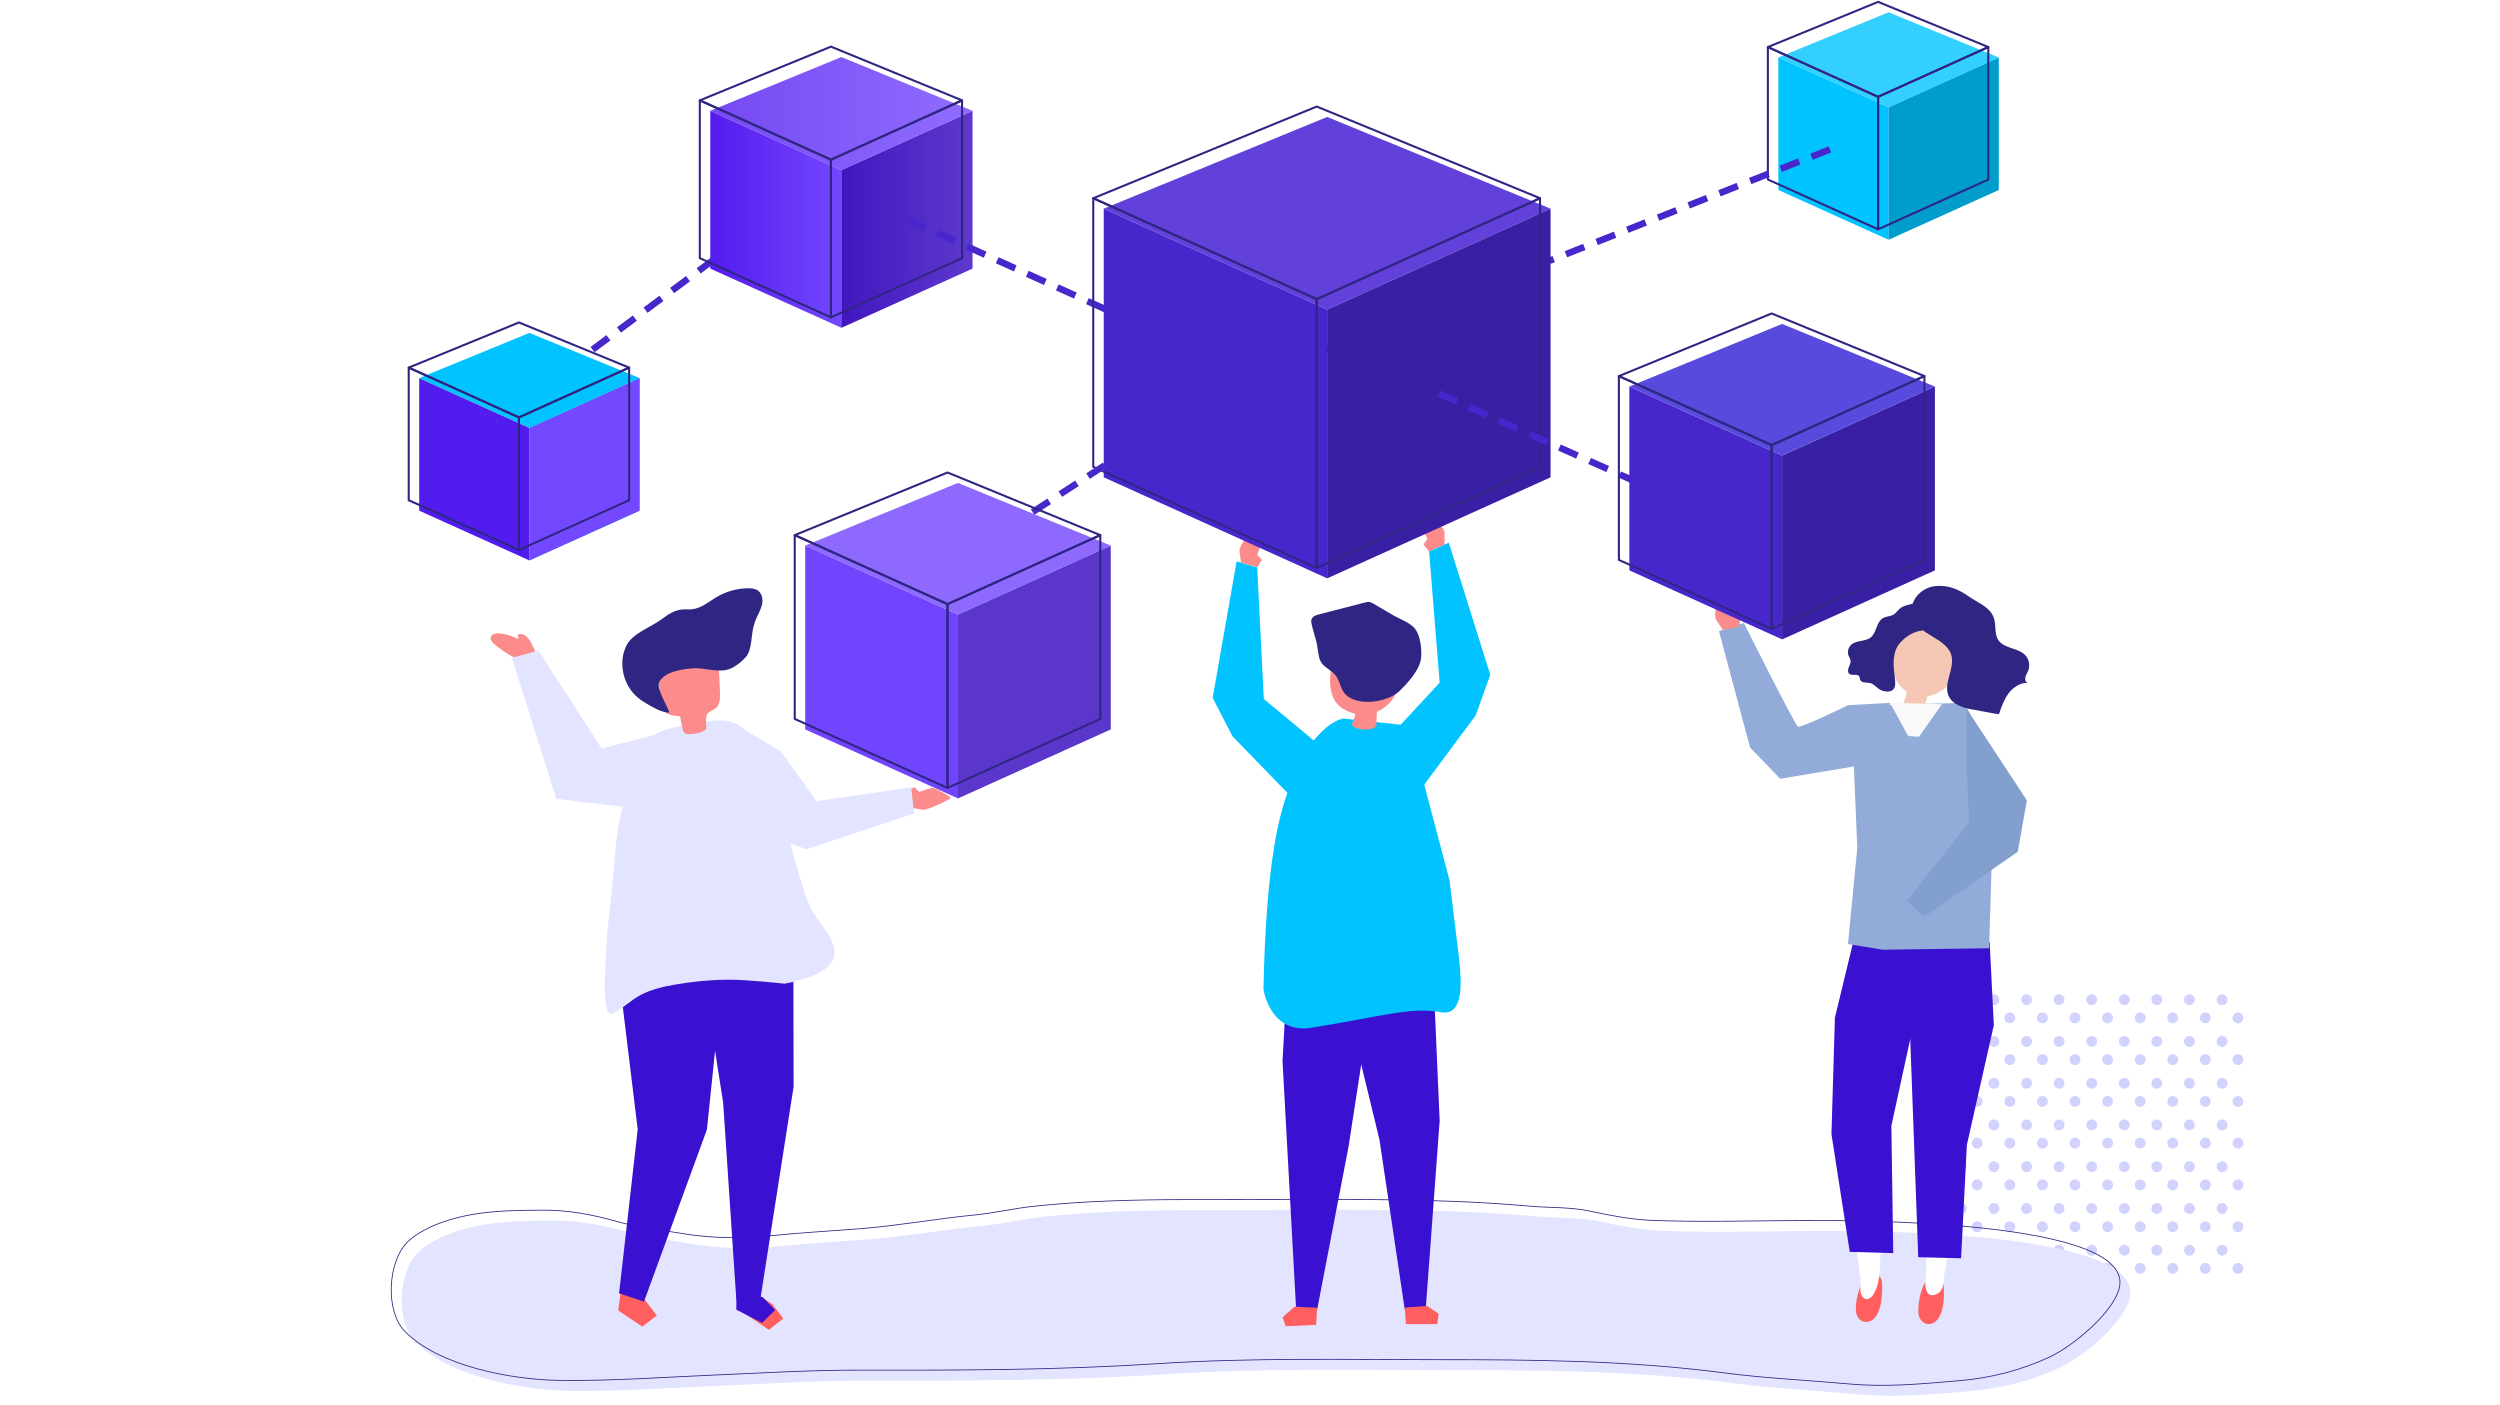 <svg xmlns="http://www.w3.org/2000/svg" xmlns:xlink="http://www.w3.org/1999/xlink" id="Layer_1" x="0px" y="0px" viewBox="0 0 2391 1344" style="enable-background:new 0 0 2391 1344;" xml:space="preserve"><style type="text/css">	.st0{fill:#FFFFFF;}	.st1{opacity:0.4;}	.st2{fill:#8F8FFF;}	.st3{fill:#E3E4FF;}	.st4{fill:none;stroke:#2F2683;stroke-width:0.798;stroke-linecap:round;stroke-linejoin:round;stroke-miterlimit:10;}	.st5{fill:#3A11D1;}	.st6{fill:#FF5F5F;}	.st7{fill:#00C3FF;}	.st8{fill:#FC8B8B;}	.st9{fill:#2F2683;}	.st10{fill:#92ABD9;}	.st11{fill:#F4C8B4;}	.st12{fill:#F9F9FA;}	.st13{fill:#4727CC;}	.st14{fill:url(#SVGID_1_);}	.st15{fill:url(#SVGID_2_);}	.st16{opacity:0.2;enable-background:new    ;}	.st17{fill:url(#SVGID_3_);}	.st18{opacity:0.2;fill:#FFFFFF;enable-background:new    ;}	.st19{fill:none;stroke:#2F2683;stroke-width:2;stroke-linecap:round;stroke-linejoin:round;stroke-miterlimit:10;}	.st20{fill:#531CEF;}	.st21{fill:#7448FF;}	.st22{fill:#7144FD;}	.st23{fill:#584ADD;}			.st24{fill:none;stroke:#2F2683;stroke-width:2;stroke-linecap:round;stroke-linejoin:round;stroke-miterlimit:10;enable-background:new    ;}	.st25{fill:#829FCE;}</style><rect class="st0" width="2391" height="1344"></rect><g class="st1">	<g>		<circle class="st2" cx="2140.4" cy="1213.1" r="5.2"></circle>		<circle class="st2" cx="2109.2" cy="1213.1" r="5.2"></circle>		<circle class="st2" cx="2078" cy="1213.1" r="5.2"></circle>		<path class="st2" d="M2046.9,1207.9c2.9,0,5.2,2.3,5.2,5.2s-2.3,5.2-5.2,5.2c-2.9,0-5.2-2.3-5.2-5.2S2044,1207.9,2046.9,1207.9z"></path>		<circle class="st2" cx="2015.7" cy="1213.1" r="5.2"></circle>		<circle class="st2" cx="1984.5" cy="1213.1" r="5.2"></circle>		<circle class="st2" cx="1953.4" cy="1213.1" r="5.2"></circle>		<circle class="st2" cx="1922.2" cy="1213.1" r="5.2"></circle>		<circle class="st2" cx="1891" cy="1213.1" r="5.2"></circle>		<circle class="st2" cx="1859.9" cy="1213.1" r="5.2"></circle>	</g>	<g>		<circle class="st2" cx="2125.2" cy="1195.7" r="5.2"></circle>		<circle class="st2" cx="2094" cy="1195.7" r="5.2"></circle>		<circle class="st2" cx="2062.8" cy="1195.7" r="5.2"></circle>		<circle class="st2" cx="2031.7" cy="1195.7" r="5.2"></circle>		<circle class="st2" cx="2000.5" cy="1195.7" r="5.2"></circle>		<circle class="st2" cx="1969.3" cy="1195.7" r="5.2"></circle>		<circle class="st2" cx="1938.2" cy="1195.7" r="5.2"></circle>		<circle class="st2" cx="1907" cy="1195.7" r="5.2"></circle>		<circle class="st2" cx="1875.8" cy="1195.7" r="5.2"></circle>	</g>	<g>		<circle class="st2" cx="2140.4" cy="1173.2" r="5.2"></circle>		<circle class="st2" cx="2109.2" cy="1173.2" r="5.2"></circle>		<circle class="st2" cx="2078" cy="1173.2" r="5.2"></circle>		<path class="st2" d="M2046.9,1168c2.9,0,5.2,2.3,5.2,5.2s-2.3,5.2-5.2,5.2c-2.9,0-5.2-2.3-5.2-5.2S2044,1168,2046.9,1168z"></path>		<circle class="st2" cx="2015.7" cy="1173.2" r="5.2"></circle>		<circle class="st2" cx="1984.5" cy="1173.2" r="5.2"></circle>		<circle class="st2" cx="1953.4" cy="1173.2" r="5.2"></circle>		<circle class="st2" cx="1922.2" cy="1173.2" r="5.2"></circle>		<circle class="st2" cx="1891" cy="1173.2" r="5.2"></circle>		<circle class="st2" cx="1859.9" cy="1173.2" r="5.2"></circle>	</g>	<g>		<circle class="st2" cx="2125.2" cy="1155.8" r="5.2"></circle>		<circle class="st2" cx="2094" cy="1155.8" r="5.2"></circle>		<circle class="st2" cx="2062.8" cy="1155.8" r="5.2"></circle>		<circle class="st2" cx="2031.7" cy="1155.8" r="5.2"></circle>		<circle class="st2" cx="2000.5" cy="1155.8" r="5.2"></circle>		<circle class="st2" cx="1969.3" cy="1155.8" r="5.2"></circle>		<circle class="st2" cx="1938.2" cy="1155.8" r="5.2"></circle>		<circle class="st2" cx="1907" cy="1155.8" r="5.2"></circle>		<circle class="st2" cx="1875.8" cy="1155.8" r="5.2"></circle>	</g>	<g>		<circle class="st2" cx="2140.4" cy="1133.2" r="5.2"></circle>		<circle class="st2" cx="2109.2" cy="1133.2" r="5.2"></circle>		<circle class="st2" cx="2078" cy="1133.2" r="5.2"></circle>		<path class="st2" d="M2046.9,1128c2.9,0,5.2,2.3,5.2,5.2s-2.3,5.2-5.2,5.2c-2.9,0-5.2-2.3-5.2-5.2S2044,1128,2046.9,1128z"></path>		<circle class="st2" cx="2015.7" cy="1133.2" r="5.2"></circle>		<circle class="st2" cx="1984.5" cy="1133.2" r="5.2"></circle>		<circle class="st2" cx="1953.4" cy="1133.2" r="5.2"></circle>		<circle class="st2" cx="1922.2" cy="1133.2" r="5.2"></circle>		<circle class="st2" cx="1891" cy="1133.2" r="5.2"></circle>		<circle class="st2" cx="1859.9" cy="1133.2" r="5.2"></circle>	</g>	<g>		<circle class="st2" cx="2125.2" cy="1115.8" r="5.2"></circle>		<circle class="st2" cx="2094" cy="1115.8" r="5.2"></circle>		<circle class="st2" cx="2062.8" cy="1115.8" r="5.2"></circle>		<circle class="st2" cx="2031.7" cy="1115.8" r="5.2"></circle>		<circle class="st2" cx="2000.5" cy="1115.8" r="5.2"></circle>		<circle class="st2" cx="1969.3" cy="1115.8" r="5.2"></circle>		<circle class="st2" cx="1938.2" cy="1115.8" r="5.2"></circle>		<circle class="st2" cx="1907" cy="1115.8" r="5.2"></circle>		<circle class="st2" cx="1875.8" cy="1115.8" r="5.2"></circle>	</g>	<g>		<circle class="st2" cx="2140.4" cy="1093.3" r="5.2"></circle>		<circle class="st2" cx="2109.2" cy="1093.3" r="5.2"></circle>		<circle class="st2" cx="2078" cy="1093.3" r="5.2"></circle>		<path class="st2" d="M2046.9,1088.1c2.9,0,5.2,2.3,5.2,5.2s-2.3,5.2-5.2,5.2c-2.9,0-5.2-2.3-5.2-5.2S2044,1088.1,2046.9,1088.1z"></path>		<circle class="st2" cx="2015.7" cy="1093.3" r="5.2"></circle>		<circle class="st2" cx="1984.5" cy="1093.3" r="5.2"></circle>		<circle class="st2" cx="1953.4" cy="1093.3" r="5.2"></circle>		<circle class="st2" cx="1922.2" cy="1093.3" r="5.2"></circle>		<circle class="st2" cx="1891" cy="1093.3" r="5.2"></circle>		<circle class="st2" cx="1859.9" cy="1093.3" r="5.2"></circle>	</g>	<g>		<circle class="st2" cx="2125.2" cy="1075.9" r="5.2"></circle>		<circle class="st2" cx="2094" cy="1075.9" r="5.2"></circle>		<circle class="st2" cx="2062.8" cy="1075.9" r="5.2"></circle>		<circle class="st2" cx="2031.7" cy="1075.9" r="5.2"></circle>		<circle class="st2" cx="2000.5" cy="1075.9" r="5.2"></circle>		<circle class="st2" cx="1969.3" cy="1075.9" r="5.2"></circle>		<circle class="st2" cx="1938.2" cy="1075.9" r="5.2"></circle>		<circle class="st2" cx="1907" cy="1075.9" r="5.2"></circle>		<circle class="st2" cx="1875.8" cy="1075.9" r="5.2"></circle>	</g>	<g>		<circle class="st2" cx="2140.4" cy="1053.4" r="5.2"></circle>		<circle class="st2" cx="2109.2" cy="1053.4" r="5.2"></circle>		<circle class="st2" cx="2078" cy="1053.4" r="5.2"></circle>		<path class="st2" d="M2046.9,1048.2c2.9,0,5.2,2.3,5.2,5.2s-2.3,5.2-5.2,5.2c-2.9,0-5.2-2.3-5.2-5.2S2044,1048.2,2046.9,1048.2z"></path>		<circle class="st2" cx="2015.7" cy="1053.4" r="5.2"></circle>		<circle class="st2" cx="1984.5" cy="1053.4" r="5.2"></circle>		<circle class="st2" cx="1953.4" cy="1053.4" r="5.2"></circle>		<circle class="st2" cx="1922.2" cy="1053.4" r="5.2"></circle>		<circle class="st2" cx="1891" cy="1053.4" r="5.2"></circle>		<circle class="st2" cx="1859.9" cy="1053.4" r="5.2"></circle>	</g>	<g>		<circle class="st2" cx="2125.2" cy="1036" r="5.2"></circle>		<circle class="st2" cx="2094" cy="1036" r="5.2"></circle>		<circle class="st2" cx="2062.8" cy="1036" r="5.2"></circle>		<circle class="st2" cx="2031.7" cy="1036" r="5.2"></circle>		<circle class="st2" cx="2000.5" cy="1036" r="5.2"></circle>		<circle class="st2" cx="1969.3" cy="1036" r="5.2"></circle>		<circle class="st2" cx="1938.2" cy="1036" r="5.2"></circle>		<circle class="st2" cx="1907" cy="1036" r="5.2"></circle>		<circle class="st2" cx="1875.8" cy="1036" r="5.2"></circle>	</g>	<g>		<circle class="st2" cx="2140.4" cy="1013.4" r="5.2"></circle>		<circle class="st2" cx="2109.2" cy="1013.4" r="5.2"></circle>		<circle class="st2" cx="2078" cy="1013.4" r="5.2"></circle>		<path class="st2" d="M2046.9,1008.2c2.9,0,5.2,2.3,5.2,5.2s-2.3,5.2-5.2,5.2c-2.9,0-5.2-2.3-5.2-5.2S2044,1008.2,2046.9,1008.2z"></path>		<circle class="st2" cx="2015.7" cy="1013.4" r="5.2"></circle>		<circle class="st2" cx="1984.5" cy="1013.4" r="5.2"></circle>		<circle class="st2" cx="1953.4" cy="1013.4" r="5.2"></circle>		<circle class="st2" cx="1922.2" cy="1013.4" r="5.2"></circle>		<circle class="st2" cx="1891" cy="1013.4" r="5.2"></circle>		<circle class="st2" cx="1859.9" cy="1013.4" r="5.2"></circle>	</g>	<g>		<circle class="st2" cx="2125.2" cy="996" r="5.2"></circle>		<circle class="st2" cx="2094" cy="996" r="5.2"></circle>		<circle class="st2" cx="2062.8" cy="996" r="5.2"></circle>		<circle class="st2" cx="2031.7" cy="996" r="5.2"></circle>		<circle class="st2" cx="2000.5" cy="996" r="5.2"></circle>		<circle class="st2" cx="1969.3" cy="996" r="5.2"></circle>		<circle class="st2" cx="1938.2" cy="996" r="5.2"></circle>		<circle class="st2" cx="1907" cy="996" r="5.2"></circle>		<circle class="st2" cx="1875.8" cy="996" r="5.2"></circle>	</g>	<g>		<circle class="st2" cx="2140.4" cy="973.5" r="5.2"></circle>		<circle class="st2" cx="2109.2" cy="973.5" r="5.2"></circle>		<circle class="st2" cx="2078" cy="973.5" r="5.2"></circle>		<path class="st2" d="M2046.9,968.3c2.9,0,5.2,2.3,5.2,5.2s-2.3,5.2-5.2,5.2c-2.9,0-5.2-2.3-5.2-5.2S2044,968.3,2046.9,968.3z"></path>		<circle class="st2" cx="2015.7" cy="973.5" r="5.2"></circle>		<circle class="st2" cx="1984.5" cy="973.5" r="5.2"></circle>		<circle class="st2" cx="1953.4" cy="973.5" r="5.2"></circle>		<circle class="st2" cx="1922.2" cy="973.5" r="5.2"></circle>		<circle class="st2" cx="1891" cy="973.5" r="5.2"></circle>		<circle class="st2" cx="1859.9" cy="973.5" r="5.2"></circle>	</g>	<g>		<circle class="st2" cx="2125.2" cy="956.1" r="5.2"></circle>		<circle class="st2" cx="2094" cy="956.1" r="5.2"></circle>		<circle class="st2" cx="2062.8" cy="956.1" r="5.2"></circle>		<circle class="st2" cx="2031.7" cy="956.1" r="5.2"></circle>		<circle class="st2" cx="2000.5" cy="956.1" r="5.2"></circle>		<circle class="st2" cx="1969.3" cy="956.1" r="5.2"></circle>		<circle class="st2" cx="1938.2" cy="956.1" r="5.2"></circle>		<circle class="st2" cx="1907" cy="956.1" r="5.2"></circle>		<circle class="st2" cx="1875.8" cy="956.1" r="5.2"></circle>	</g></g><g>	<path class="st3" d="M1142.7,1157.3c-48.4,0.1-96.8,1.3-145.2,6.5c-18.2,2-36.1,6.3-54.3,8.1c-36.5,3.5-72.3,10.1-108.9,13.1  c-29.5,2.4-59.1,3.9-88.5,7c-27.6,2.9-58.1,2.2-85.4-2.6c-20.2-3.5-40.6-5.5-60.5-11.2c-22.3-6.4-46.5-10.9-69.7-10.8  c-33.1,0.2-65.3,0.3-97,11.5c-11.1,3.9-24.7,10.4-33.2,18.7c-19.3,19-21.9,66.3-2.6,85.9c32.5,33.1,101.9,46.1,147.4,46.7  c49.9,0.7,98.4-3,148.4-5.1c46.5-2,92.8-4.8,139.3-4.7c95,0.2,190.1,0,284.9-6.2c89.1-5.8,178.5-3.8,267.8-3.8  c91.6,0,182.6,0.7,273.5,12.6c39.6,5.2,80,7,119.8,10.6c35.7,3.3,69.9-0.1,105.4-3.1c29.8-2.5,59.5-10,86.5-22.7  c21.4-10,59.7-41.2,66.3-65.1c18.4-67.1-259.9-65.5-302.6-65.4c-47.8,0.2-96,1.7-143.7-0.1c-20.1-0.8-39.9-4.6-59.5-8.8  c-19.5-4.2-39.2-3.1-59-4.9c-82.6-7.4-165.4-6.3-248.2-6.3C1196.7,1157.4,1169.7,1157.2,1142.7,1157.3z"></path></g><g>	<path class="st4" d="M1132.7,1147.3c-48.4,0.1-96.8,1.3-145.2,6.5c-18.2,2-36.1,6.3-54.3,8.1c-36.5,3.5-72.3,10.1-108.9,13.1  c-29.5,2.4-59.1,3.9-88.5,7c-27.6,2.9-58.1,2.2-85.4-2.6c-20.2-3.5-40.6-5.5-60.5-11.2c-22.3-6.4-46.5-10.9-69.7-10.8  c-33.1,0.2-65.3,0.3-97,11.5c-11.1,3.9-24.7,10.4-33.2,18.7c-19.3,19-21.9,66.3-2.6,85.9c32.5,33.1,101.9,46.1,147.4,46.7  c49.9,0.7,98.4-3,148.4-5.1c46.5-2,92.8-4.8,139.3-4.7c95,0.2,190.1,0,284.9-6.2c89.1-5.8,178.5-3.8,267.8-3.8  c91.6,0,182.6,0.7,273.5,12.6c39.6,5.2,80,7,119.8,10.6c35.7,3.3,69.9-0.1,105.4-3.1c29.8-2.5,59.5-10,86.5-22.7  c21.4-10,59.7-41.2,66.3-65.1c18.4-67.1-259.9-65.5-302.6-65.4c-47.8,0.2-96,1.7-143.7-0.1c-20.1-0.8-39.9-4.6-59.5-8.8  c-19.5-4.2-39.2-3.1-59-4.9c-82.6-7.4-165.4-6.3-248.2-6.3C1186.7,1147.4,1159.7,1147.2,1132.7,1147.3z"></path></g><g>	<g>		<g>			<g>				<g>					<polygon class="st5" points="1372.3,966.4 1376.9,1072 1363.6,1251.5 1343.6,1253 1319.3,1089.9 1285.8,951.9      "></polygon>				</g>			</g>			<g>				<polygon class="st6" points="1344.6,1266.4 1374.6,1266.4 1375.9,1256.5 1365.1,1249 1343.5,1250.6     "></polygon>			</g>		</g>		<g>			<g>				<g>					<polygon class="st5" points="1231,935 1226.6,1014.8 1239.6,1252.1 1259.6,1253.1 1289.6,1097.5 1316,926.8      "></polygon>				</g>			</g>			<g>				<polygon class="st6" points="1258.8,1267.1 1229.6,1268.4 1226.6,1259.9 1238,1249.7 1259.6,1250.8     "></polygon>			</g>		</g>		<g>			<g>				<path class="st7" d="M1347.2,693.9l-62.4-6.7c0,0-34.7,3.7-58.3,86.1c-13.1,45.9-17.1,118.1-18.1,173.2     c1.5,7.9,10,42.3,46.2,36.4c62.2-10,95.3-20.1,122.3-15c23.1,5,21.1-26.7,18.6-51l-9.2-75L1347.2,693.9z"></path>			</g>		</g>		<g>			<g>				<path class="st8" d="M1335.2,616.2c-15.7-3.5-31.9-6.6-47.7-3.5c-3.4,0.7-7.1,1.9-9,4.9c-0.7,1.2-1.1,2.5-1.5,3.8     c-4,14.8-9,36.7,0.7,50.3c1.9,2.6,4.3,4.7,7,6.3c3.6,2.2,7.5,3.8,11.6,4.6c-0.8,3.7-2,7.3-3.5,10.7c3.6,5.4,20.4,6.1,23.5,0.9     c0.2-4.5,0.3-9,0.5-13.5c2-0.8,4-1.8,5.9-3.1c7.2-4.7,11.9-11.9,14.7-19.9c3-8.7,7.2-17,9.9-26c1-3.2,1.8-6.9,0.1-9.9     c-1.8-3.1-5.7-4.2-9.3-5C1337.2,616.7,1336.2,616.4,1335.2,616.2z"></path>			</g>			<g>				<g>					<path class="st9" d="M1342.1,657.2c7.6-7.8,16.4-18.6,17.1-28.5c0.6-8.1-0.6-19.3-5.1-26.3c-4.3-6.6-15.2-10.2-21.7-14      c-6.1-3.6-12.2-7.2-18.4-10.8c-1.3-0.7-2.6-1.5-4-1.8c-1.7-0.3-3.5,0.1-5.2,0.6c-14.5,3.7-28.9,7.5-43.4,11.2      c-2.8,0.7-5.9,1.8-7,4.5c-0.6,1.6-0.3,3.5,0.1,5.2c1.6,7.5,4.8,15.2,5.6,22.8c1.2,6,1,11.4,5.4,15.8c4.1,4.1,9.6,6.4,12.9,11.5      c2.4,3.7,3.3,8.1,5.2,12c8.5,17.9,42.8,13.1,54.7,1.7C1339.4,659.9,1340.7,658.6,1342.1,657.2z"></path>				</g>			</g>		</g>	</g>	<g>		<polygon class="st7" points="1334,699.2 1376.9,652.9 1366.8,527.3 1385.6,519 1425.3,645.4 1411.3,684.3 1353.8,761.6   "></polygon>	</g>	<g>		<path class="st8" d="M1381.6,520.8c0,0,0-11.3,0-11.5c0-4.2-10.6-14-13.2-17.5c-1.5-2-8.6,8.9-8.7,10.7c-0.1,3.1,4.3,9.7,5.5,12.9   l-3.8,5.4l5.3,6.5L1381.6,520.8z"></path>	</g>	<g>		<polygon class="st7" points="1257.3,708.9 1208.7,668.5 1202.4,542.7 1182.7,536.9 1159.8,667.4 1178.7,704.1 1245.8,773.3   "></polygon>	</g>	<g>		<path class="st8" d="M1186.9,538.1c0,0-1.5-11.2-1.5-11.4c-0.5-4.2,8.7-15.2,10.9-19.1c1.3-2.2,9.7,7.7,10,9.5   c0.5,3-3,10.2-3.8,13.5l4.4,4.8l-4.4,7.1L1186.9,538.1z"></path>	</g></g><g>	<g>		<path class="st8" d="M495.1,630.6c-7.8-3.8-15.2-8.6-22-14.2c-2.2-1.8-4.5-4.4-3.7-7.1c0.9-3.1,5-3.8,8.3-3.5   c6.1,0.5,12.1,2.3,17.5,5.2c1.3-0.4-0.4-2.6,0.2-3.8c0.3-0.6,1-0.8,1.6-0.8c8.8-0.5,12.2,11.5,15.2,17.2   c-6.1,3.2-12.5,3.3-17.9,8.2L495.1,630.6z"></path>	</g>	<g>		<g>			<path class="st8" d="M871.5,772.7c0,0,11.2,1.6,11.4,1.7c4.2,0.6,22.3-8.5,26.2-10.7c2.2-1.2-14.5-9.7-16.3-10    c-3-0.6-10.2,2.9-13.6,3.6l-4.8-4.5l-7.2,4.3L871.5,772.7z"></path>		</g>		<g>			<g>				<polygon class="st6" points="592.9,1241.1 591.3,1253.4 614.3,1268.8 628.2,1258.1 617.5,1244.2 594.5,1228.8     "></polygon>			</g>			<g>				<g>					<g>						<polygon class="st5" points="592.1,1236.9 609.9,1080.1 588.5,904.4 593.3,867.1 688.7,863.4 692.2,924.2 676.1,1080.3        615.9,1244.9       "></polygon>					</g>				</g>			</g>			<g>				<polygon class="st3" points="703.9,693.3 746.8,718.5 780.8,766.2 871.4,753 874.3,778 771.3,812.3 718.6,792.5     "></polygon>			</g>			<g>				<polygon class="st6" points="713.9,1244.1 712.3,1256.4 735.3,1271.8 749.2,1261.1 738.5,1247.2 715.5,1231.8     "></polygon>			</g>			<g>				<g>					<g>						<polygon class="st5" points="758.7,881 759,1039.3 727.1,1243.1 704.2,1242.9 691.6,1054.4 662.1,865.8       "></polygon>					</g>					<g>						<polygon class="st5" points="704.2,1252.6 728.9,1265.2 741.4,1252.9 729.1,1240.4 704.3,1240.2       "></polygon>					</g>				</g>			</g>			<g>				<g>					<path class="st3" d="M578.6,934.9c0.2-6.9,0.6-12.6,0.7-14.6c0.5-18.4,2.1-36.8,4.4-55c2.1-16.4,4.7-57,7.5-73.3      c2.3-13.4,10.4-47,16.2-59.4c14.5-31,10-33.9,73.6-43.1c27.9-4,34.5,13.3,57.3,33.3c2.2,2,2.1,13.7,2.6,16.8      c0.9,5.5,1.9,10.9,3,16.4c0.9,4.3,1.9,8.5,3,12.8l0,0c0,0,19.1,87.1,31.8,105.6s38.8,44.4-4.9,60.2c-7.8,2.5-15.6,4.9-23.6,6.2      c0,0-35.8-4-54.2-3.8c-16.9,0.1-34,1.8-50.6,4.7c-11.1,1.9-22.5,4.6-32.5,9.8c-9.5,5-16.4,12.3-26,17.4c-0.9,0.5-1.9,1-3,0.8      C578.4,968.8,578.2,949.3,578.6,934.9z"></path>				</g>			</g>			<g>				<g>					<path class="st8" d="M675.3,697.4c-2.6,2.5-9.7,5.2-18.1,4.6c-1.7-0.1-3.2-1.3-3.7-2.9c-1.4-4.6-2.4-9.3-3.1-14.1      c-6.3-0.3-13.7-1.2-16.6-6.8c-0.9-1.8-1.1-3.8-1.4-5.7c-1-8.1-2.1-16.2-3.1-24.4c-0.4-2.8-0.7-5.7,0-8.4      c1.3-4.8,5.7-8.1,10.1-10.3c11.3-5.7,25.1-7.2,36.8-2.2c3.1,1.3,6.1,3.1,8.1,5.8c3.1,4.2,3.4,9.7,3.7,14.9      c0.2,4.8,0.4,9.6,0.6,14.4c0.2,5.5,0.1,11.9-4.3,15.3c-2.3,1.8-5.5,2.5-7.4,4.7C673.7,686.3,676.1,692.3,675.3,697.4z"></path>				</g>				<g>					<g>						<path class="st9" d="M720.6,599.4c0.6-2.3,1.3-4.5,2.2-6.7c1.9-4.7,4.7-9.1,5.9-14.1c1.2-4.9,0.3-10.9-3.8-13.8       c-2.7-1.9-6.1-2.2-9.4-2.2c-10.8,0.1-21.6,3.2-30.8,8.8c-8.8,5.4-16.1,12-26.8,11.4c-10.1-0.6-16.2,2.8-24.5,9       c-9.1,6.8-22.5,11.8-30.2,19.8c-3.2,3.3-5.2,7.6-6.5,12.1c-4.4,15.4,1,33.1,13.2,43.4c2.7,2.3,5.8,4.3,8.9,6.1       c6.4,3.7,14.2,8.4,21.4,8.3c-1.7-6-12.8-23-9.7-29.2c4.9-9.9,22-12.3,31.5-13.1c10.4-0.9,21.2,3.3,31.4,1.8       c7.3-1.1,15.1-7.2,20-12.7C719.1,621.7,718.5,607.7,720.6,599.4z"></path>					</g>				</g>			</g>			<g>				<polygon class="st3" points="625.4,703 575.3,715.9 515,622.2 489.6,629.1 532,764 629.6,775.7     "></polygon>			</g>		</g>	</g></g><g>	<g id="XMLID_266_">		<path class="st6" d="M1785.2,1220.8c2.3-2.3,4.9-3.5,7.8-2.8c2.8,0.6,5.2,2.6,6.2,5.2c0.7,1.8,0.8,3.7,0.9,5.6   c0.4,9.8-0.7,32.9-13.7,35.4c-5.5,1.1-9.8-3.1-11-8C1773.4,1248.7,1777.5,1228.4,1785.2,1220.8z"></path>		<path class="st0" d="M1806.7,1084.6l-3.5,59.2c-0.3,16.5-2.5,32.8-4.2,49.1c-1.6,15.2,0.9,31-7.1,44.8c-2.5,4.3-7.5,7.2-11,2   c-2.7-4.1-1.1-10.8-1.6-15.4c-2.1-18.8-4.8-37.5-7-56.2c-1.1-9.2,2.7-21.8,2.4-31.1l-7.2-50.1L1806.7,1084.6z"></path>		<polygon class="st5" points="1754.9,973.4 1751.6,1084.7 1769.1,1197.3 1810.7,1198.5 1808.9,1076.7 1830.9,975.7 1838.3,909.5    1772.2,901.7   "></polygon>		<path class="st6" d="M1843.7,1222.9c2.2-2.4,4.8-3.7,7.7-3.3c2.8,0.4,5.3,2.3,6.4,4.9c0.8,1.7,0.9,3.6,1.1,5.5   c0.8,9.7,0.7,32.8-12.2,36.1c-5.4,1.4-9.9-2.5-11.4-7.4C1833.1,1251.4,1836.4,1231,1843.7,1222.9z"></path>		<path class="st0" d="M1839.1,1076.2l0.7,59.3c-0.8,26.3,3.3,52.8,2.5,79.2c-0.2,6.1-1.8,12.4-0.2,18.5c1.5,5.9,6.3,6.9,11.2,3.9   c6.6-4,5.5-13.3,6.6-20.1c3-18.7,6.5-37.2,9.7-55.9c1.5-9.1-1.6-21.9-0.9-31.2l9.6-49.7L1839.1,1076.2z"></path>		<polygon class="st5" points="1906.9,980.4 1881.1,1095.1 1875.6,1203.4 1834.6,1202.4 1823.5,899.5 1902.9,901   "></polygon>		<g id="XMLID_273_">			<g>				<polygon class="st10" points="1807.2,673.9 1878.4,672.2 1919.7,749 1905,820.9 1902.4,906.9 1800.8,908.3 1767.4,902.9      1776.3,811 1771.2,688.2     "></polygon>			</g>		</g>		<path class="st11" d="M1816.5,607.5c14-29.9,53.7-13.8,59.2,14.7c3.6,18.6-12.9,40.5-32.1,43.6c-0.2,0.7-2.2,6.8-2.3,7.3   c-0.3,2.9-1,5.7-1.7,8.5c-0.3,1.1-16.3-3.8-18.1-4.4c-0.6-0.2-1.3-0.4-1.6-1c-0.5-1.1,2.8-9.4,3-10.5c0.3-1.3,0.6-2.7,0.9-4   c-8.7-5.5-13.5-15.7-14.1-25.6C1809.2,626.2,1812.3,616.5,1816.5,607.5z"></path>		<g id="XMLID_268_">			<g>				<g id="XMLID_24_">					<g>						<path class="st9" d="M1846.3,582.4c2,2.5,2.5,5.7,2.8,8.7c0.2,1.8,0.3,3.7-0.3,5.4c-2.3,6.9-9.2,5.8-14.9,7.4       c-7,2.1-13.3,6.6-17.6,12.1c-6.8,8.7-5.5,20.9-4.2,31.4c0.4,3.7,1.5,9.3-1.6,12.2c-3.2,3-9.7,1.8-13-0.3       c-2.9-1.9-5.2-5-8.6-5.9c-3.6-1-8.6,0.1-9.9-3.4c-0.4-1-0.3-2.1-0.8-3c-1.7-3.1-7-0.3-9.6-2.6c-1.6-1.4-1.3-4.1-0.5-6.1       s2-4,1.8-6.2c-0.2-1.9-1.3-3.5-2-5.2c-1.3-3.5-0.2-7.7,2.5-10.2c5-4.7,13.5-2.8,18.8-7.1c2.8-2.3,4.1-5.8,5.4-9.2       s2.8-6.9,5.7-8.9c3.6-2.5,8.3-1.5,11.9-4.6c2.1-1.8,3.7-4.3,6-5.8c3.1-2,8.8-3.2,12.4-4       C1836.5,575.9,1842.6,577.7,1846.3,582.4z"></path>					</g>				</g>				<g id="XMLID_23_">					<g>						<path class="st9" d="M1866.8,634.7c-0.9,10.2-7.2,20.7-3.4,30.2c3.8,9.6,15.4,12.5,25.5,14.1c1.7,0.3,22.7,4.4,22.9,4       c2.4-6.9,4.8-14,9.2-19.9c4.4-5.8,11.2-10.3,18.3-10c-2-0.6-2.8-3.2-2.3-5.3s1.8-3.9,2.6-5.9c2.1-4.8,1.2-10.8-2.2-14.8       c-6.8-7.8-20.7-6.4-26.3-15.1c-3.5-5.4-2.2-12.6-3.6-19c-2.8-12.2-15.4-16.1-24.5-22.5c-9.6-6.7-18.8-10.8-30.8-10.1       c-14.8,0.9-27.3,14.5-23.2,29.1c5.3,18.7,34.3,20.3,37.7,39C1867,630.6,1867,632.6,1866.8,634.7z"></path>					</g>				</g>			</g>		</g>	</g>	<g id="XMLID_265_">		<g>			<polygon class="st12" points="1857.3,673.5 1835.3,704.7 1824.9,703.9 1807.6,672.2    "></polygon>		</g>	</g>	<g>		<path class="st10" d="M1807.6,672.2l-40.1,2.2c0,0-45,22.2-48,20.5s-51.7-99.1-51.7-99.1l-23.8,7.7l29.8,111.5l28.8,29.8   l81.5-13.6L1807.6,672.2z"></path>	</g>	<g>		<path class="st8" d="M1647.6,602.2c0,0-6.3-9.4-6.4-9.5c-2.3-3.5,1-17.5,1.2-21.9c0.2-2.5,12.1,2.6,13.2,4.1   c1.8,2.5,1.8,10.4,2.6,13.8l6.1,2.4l-0.8,8.4L1647.6,602.2z"></path>	</g></g><g>	<path class="st13" d="M550.6,350.2l-3.8-5.1l7.8-5.8l3.8,5.1L550.6,350.2z M568.6,336.9l-3.8-5.1l15.2-11.3l3.8,5.1L568.6,336.9z   M593.9,318.1l-3.8-5.1l15.2-11.3l3.8,5.1L593.9,318.1z M619.3,299.2l-3.8-5.1l15.2-11.3l3.8,5.1L619.3,299.2z M644.7,280.4  l-3.8-5.1l15.2-11.3l3.8,5.1L644.7,280.4z M670.1,261.6l-3.8-5.1l15.2-11.3l3.8,5.1L670.1,261.6z M695.5,242.8l-3.8-5.1l15.2-11.3  l3.8,5.1L695.5,242.8z M720.8,224l-3.8-5.1l15.2-11.3l3.8,5.1L720.8,224z"></path></g><g>			<linearGradient id="SVGID_1_" gradientUnits="userSpaceOnUse" x1="679.3" y1="1134.25" x2="804.7" y2="1134.25" gradientTransform="matrix(1 0 0 -1 0 1344)">		<stop offset="0" style="stop-color:#531BEF"></stop>		<stop offset="1" style="stop-color:#7448FF"></stop>	</linearGradient>	<polygon class="st14" points="804.7,313.5 679.3,256.9 679.3,106 804.7,162.7  "></polygon>			<linearGradient id="SVGID_2_" gradientUnits="userSpaceOnUse" x1="804.7" y1="1134.25" x2="930.1" y2="1134.25" gradientTransform="matrix(1 0 0 -1 0 1344)">		<stop offset="0" style="stop-color:#531BEF"></stop>		<stop offset="1" style="stop-color:#7448FF"></stop>	</linearGradient>	<polygon class="st15" points="804.7,313.5 930.1,256.9 930.1,106 804.7,162.7  "></polygon>	<polygon class="st16" points="804.7,313.5 930.1,256.9 930.1,106 804.7,162.7  "></polygon>			<linearGradient id="SVGID_3_" gradientUnits="userSpaceOnUse" x1="679.3" y1="1235.35" x2="930.1" y2="1235.35" gradientTransform="matrix(1 0 0 -1 0 1344)">		<stop offset="0" style="stop-color:#531BEF"></stop>		<stop offset="1" style="stop-color:#7448FF"></stop>	</linearGradient>	<polygon class="st17" points="679.3,106 804.7,162.7 930.1,106 804.7,54.6  "></polygon>	<polygon class="st18" points="679.3,106 804.7,162.7 930.1,106 804.7,54.6  "></polygon></g><g>	<polygon class="st19" points="794.7,303.5 669.3,246.9 669.3,96 794.7,152.7  "></polygon>	<polygon class="st19" points="794.7,303.5 920.1,246.9 920.1,96 794.7,152.7  "></polygon>	<polygon class="st19" points="669.3,96 794.7,152.7 920.1,96 794.7,44.6  "></polygon></g><g>	<polygon class="st7" points="1806.2,229.3 1700.8,181.7 1700.8,55 1806.2,102.6  "></polygon>	<polygon class="st7" points="1806.2,229.3 1911.6,181.7 1911.6,55 1806.2,102.6  "></polygon>	<polygon class="st16" points="1806.2,229.3 1911.6,181.7 1911.6,55 1806.2,102.6  "></polygon>	<polygon class="st7" points="1700.8,55 1806.2,102.6 1911.6,55 1806.2,11.8  "></polygon>	<polygon class="st18" points="1700.8,55 1806.2,102.6 1911.6,55 1806.2,11.8  "></polygon></g><g>	<polygon class="st19" points="1796.2,219.3 1690.8,171.7 1690.8,45 1796.2,92.6  "></polygon>	<polygon class="st19" points="1796.2,219.3 1901.6,171.7 1901.6,45 1796.2,92.6  "></polygon>	<polygon class="st19" points="1690.8,45 1796.2,92.6 1901.6,45 1796.2,1.8  "></polygon></g><g>	<path class="st13" d="M1168.6,349.7l-14.8-6.7l2.6-5.8l14.8,6.7L1168.6,349.7z M1142.3,337.8L1125,330l2.6-5.8l17.3,7.8  L1142.3,337.8z M1113.6,324.7l-17.3-7.8l2.6-5.8l17.3,7.8L1113.6,324.7z M1084.8,311.7l-17.3-7.8l2.6-5.8l17.3,7.8L1084.8,311.7z   M1056,298.7l-17.3-7.8l2.6-5.8l17.3,7.8L1056,298.7z M1027.2,285.6l-17.3-7.8l2.6-5.8l17.3,7.8L1027.2,285.6z M998.5,272.6  l-17.3-7.8l2.6-5.8l17.3,7.8L998.5,272.6z M969.7,259.6l-17.3-7.8l2.6-5.8l17.3,7.8L969.7,259.6z M940.9,246.5l-17.3-7.8l2.6-5.8  l17.3,7.8L940.9,246.5z M912.1,233.5l-17.3-7.8l2.6-5.8l17.3,7.8L912.1,233.5z M883.4,220.5l-17.3-7.8l2.6-5.8l17.3,7.8  L883.4,220.5z"></path></g><g>	<polygon class="st20" points="506.3,536 400.9,488.4 400.9,361.6 506.3,409.2  "></polygon>	<polygon class="st7" points="506.3,536 611.7,488.4 611.7,361.6 506.3,409.2  "></polygon>	<polygon class="st21" points="506.3,536 611.7,488.4 611.7,361.6 506.3,409.2  "></polygon>	<polygon class="st7" points="400.9,361.6 506.3,409.2 611.7,361.6 506.3,318.4  "></polygon></g><g>	<polygon class="st19" points="496.3,526 390.9,478.4 390.9,351.6 496.3,399.2  "></polygon>	<polygon class="st19" points="496.3,526 601.7,478.4 601.7,351.6 496.3,399.2  "></polygon>	<polygon class="st19" points="390.9,351.6 496.3,399.2 601.7,351.6 496.3,308.4  "></polygon></g><g>	<path class="st13" d="M1163.6,379.3l-2.3-5.9l0.5-0.2l2.3,5.9L1163.6,379.3z M1175.9,374.4l-2.3-5.9l17.6-7l2.3,5.9L1175.9,374.4z   M1205.3,362.7l-2.3-5.9l17.6-7l2.3,5.9L1205.3,362.7z M1234.6,351l-2.3-5.9l17.6-7l2.3,5.9L1234.6,351z M1264,339.4l-2.3-5.9  l17.6-7l2.3,5.9L1264,339.4z M1293.3,327.7l-2.3-5.9l17.6-7l2.3,5.9L1293.3,327.7z M1322.7,316.1l-2.3-5.9l17.6-7l2.3,5.9  L1322.7,316.1z M1352,304.4l-2.3-5.9l17.6-7l2.3,5.9L1352,304.4z M1381.4,292.7l-2.3-5.9l17.6-7l2.3,5.9L1381.4,292.7z   M1410.7,281.1l-2.3-5.9l17.6-7l2.3,5.9L1410.7,281.1z M1440.1,269.4l-2.3-5.9l17.6-7l2.3,5.9L1440.1,269.4z M1469.5,257.7  l-2.3-5.9l17.6-7l2.3,5.9L1469.5,257.7z M1498.8,246.1l-2.3-5.9l17.6-7l2.3,5.9L1498.8,246.1z M1528.2,234.4l-2.3-5.9l17.6-7  l2.3,5.9L1528.2,234.4z M1557.5,222.7l-2.3-5.9l17.6-7l2.3,5.9L1557.5,222.7z M1586.9,211.1l-2.3-5.9l17.6-7l2.3,5.9L1586.9,211.1z   M1616.2,199.4l-2.3-5.9l17.6-7l2.3,5.9L1616.2,199.4z M1645.6,187.8l-2.3-5.9l17.6-7l2.3,5.9L1645.6,187.8z M1675,176.1l-2.3-5.9  l17.6-7l2.3,5.9L1675,176.1z M1704.3,164.4l-2.3-5.9l17.6-7l2.3,5.9L1704.3,164.4z M1733.7,152.8l-2.3-5.9l17.6-7l2.3,5.9  L1733.7,152.8z"></path></g><g>	<polygon class="st13" points="1269.3,553.1 1055.6,456.5 1055.6,199.6 1269.3,296.1  "></polygon>	<polygon class="st13" points="1269.3,553.1 1482.9,456.5 1482.9,199.6 1269.3,296.1  "></polygon>	<polygon class="st16" points="1269.3,553.1 1482.9,456.5 1482.9,199.6 1269.3,296.1  "></polygon>	<polygon class="st5" points="1055.6,199.6 1269.3,296.1 1482.9,199.6 1269.3,111.9  "></polygon>	<polygon class="st18" points="1055.6,199.6 1269.3,296.1 1482.9,199.6 1269.3,111.9  "></polygon></g><g>	<polygon class="st19" points="1259.3,543.1 1045.6,446.5 1045.6,189.6 1259.3,286.1  "></polygon>	<polygon class="st19" points="1259.3,543.1 1472.9,446.5 1472.9,189.6 1259.3,286.1  "></polygon>	<polygon class="st19" points="1045.6,189.6 1259.3,286.1 1472.9,189.6 1259.3,101.9  "></polygon></g><g>	<path class="st13" d="M1622.8,490.2l-17.3-7.7l2.6-5.8l17.3,7.7L1622.8,490.2z M1593.9,477.3l-17.3-7.7l2.6-5.8l17.3,7.7  L1593.9,477.3z M1565.1,464.4l-17.3-7.7l2.6-5.8l17.3,7.7L1565.1,464.4z M1536.3,451.5l-17.3-7.7l2.6-5.8l17.3,7.7L1536.3,451.5z   M1507.4,438.6l-17.3-7.7l2.6-5.8l17.3,7.7L1507.4,438.6z M1478.6,425.7l-17.3-7.7l2.6-5.8l17.3,7.7L1478.6,425.7z M1449.8,412.8  l-17.3-7.7l2.6-5.8l17.3,7.7L1449.8,412.8z M1421,399.9l-17.3-7.7l2.6-5.8l17.3,7.7L1421,399.9z M1392.1,386.9l-17.3-7.7l2.6-5.8  l17.3,7.7L1392.1,386.9z"></path></g><g>	<path class="st13" d="M989.3,492.4l-3.4-5.3l15.9-10.3l3.4,5.3L989.3,492.4z M1015.8,475.2l-3.4-5.3l15.9-10.3l3.4,5.3  L1015.8,475.2z M1042.3,458l-3.4-5.3l15.9-10.3l3.4,5.3L1042.3,458z M1068.8,440.8l-3.4-5.3l15.9-10.3l3.4,5.3L1068.8,440.8z   M1095.3,423.7l-3.4-5.3l15.9-10.3l3.4,5.3L1095.3,423.7z M1121.8,406.5l-3.4-5.3l15.9-10.3l3.4,5.3L1121.8,406.5z M1148.3,389.3  l-3.4-5.3l15.9-10.3l3.4,5.3L1148.3,389.3z"></path></g><g>	<polygon class="st22" points="916.2,763.6 770.1,697.6 770.1,521.8 916.2,587.8  "></polygon>	<polygon class="st22" points="916.2,763.6 1062.3,697.6 1062.3,521.8 916.2,587.8  "></polygon>	<polygon class="st16" points="916.2,763.6 1062.3,697.6 1062.3,521.8 916.2,587.8  "></polygon>	<polygon class="st22" points="770.1,521.8 916.2,587.8 1062.3,521.8 916.2,461.9  "></polygon>	<polygon class="st18" points="770.1,521.8 916.2,587.8 1062.3,521.8 916.2,461.9  "></polygon></g><g>	<polygon class="st19" points="906.2,753.6 760.1,687.6 760.1,511.8 906.2,577.8  "></polygon>	<polygon class="st19" points="906.2,753.6 1052.3,687.6 1052.3,511.8 906.2,577.8  "></polygon>	<polygon class="st19" points="760.1,511.8 906.2,577.8 1052.3,511.8 906.2,451.9  "></polygon></g><g>	<polygon class="st13" points="1704.4,611.5 1558.3,545.5 1558.3,369.7 1704.4,435.7  "></polygon>	<polygon class="st13" points="1704.4,611.5 1850.5,545.5 1850.5,369.7 1704.4,435.7  "></polygon>	<polygon class="st16" points="1704.4,611.5 1850.5,545.5 1850.5,369.7 1704.4,435.7  "></polygon>	<polygon class="st23" points="1558.3,369.7 1704.4,435.7 1850.5,369.7 1704.4,309.8  "></polygon></g><g>	<polygon class="st19" points="1694.4,601.5 1548.3,535.5 1548.3,359.7 1694.4,425.7  "></polygon>	<polygon class="st24" points="1694.4,601.5 1840.5,535.5 1840.5,359.7 1694.4,425.7  "></polygon>	<polygon class="st19" points="1548.3,359.7 1694.4,425.7 1840.5,359.7 1694.4,299.8  "></polygon></g><g id="XMLID_272_">	<g>		<polygon class="st25" points="1880.7,677.5 1938.5,765.5 1929.8,814.6 1840.4,876.6 1823.5,861.8 1883.3,786.2 1881,738.4   "></polygon>	</g></g><g id="Layer_2_1_"></g></svg>